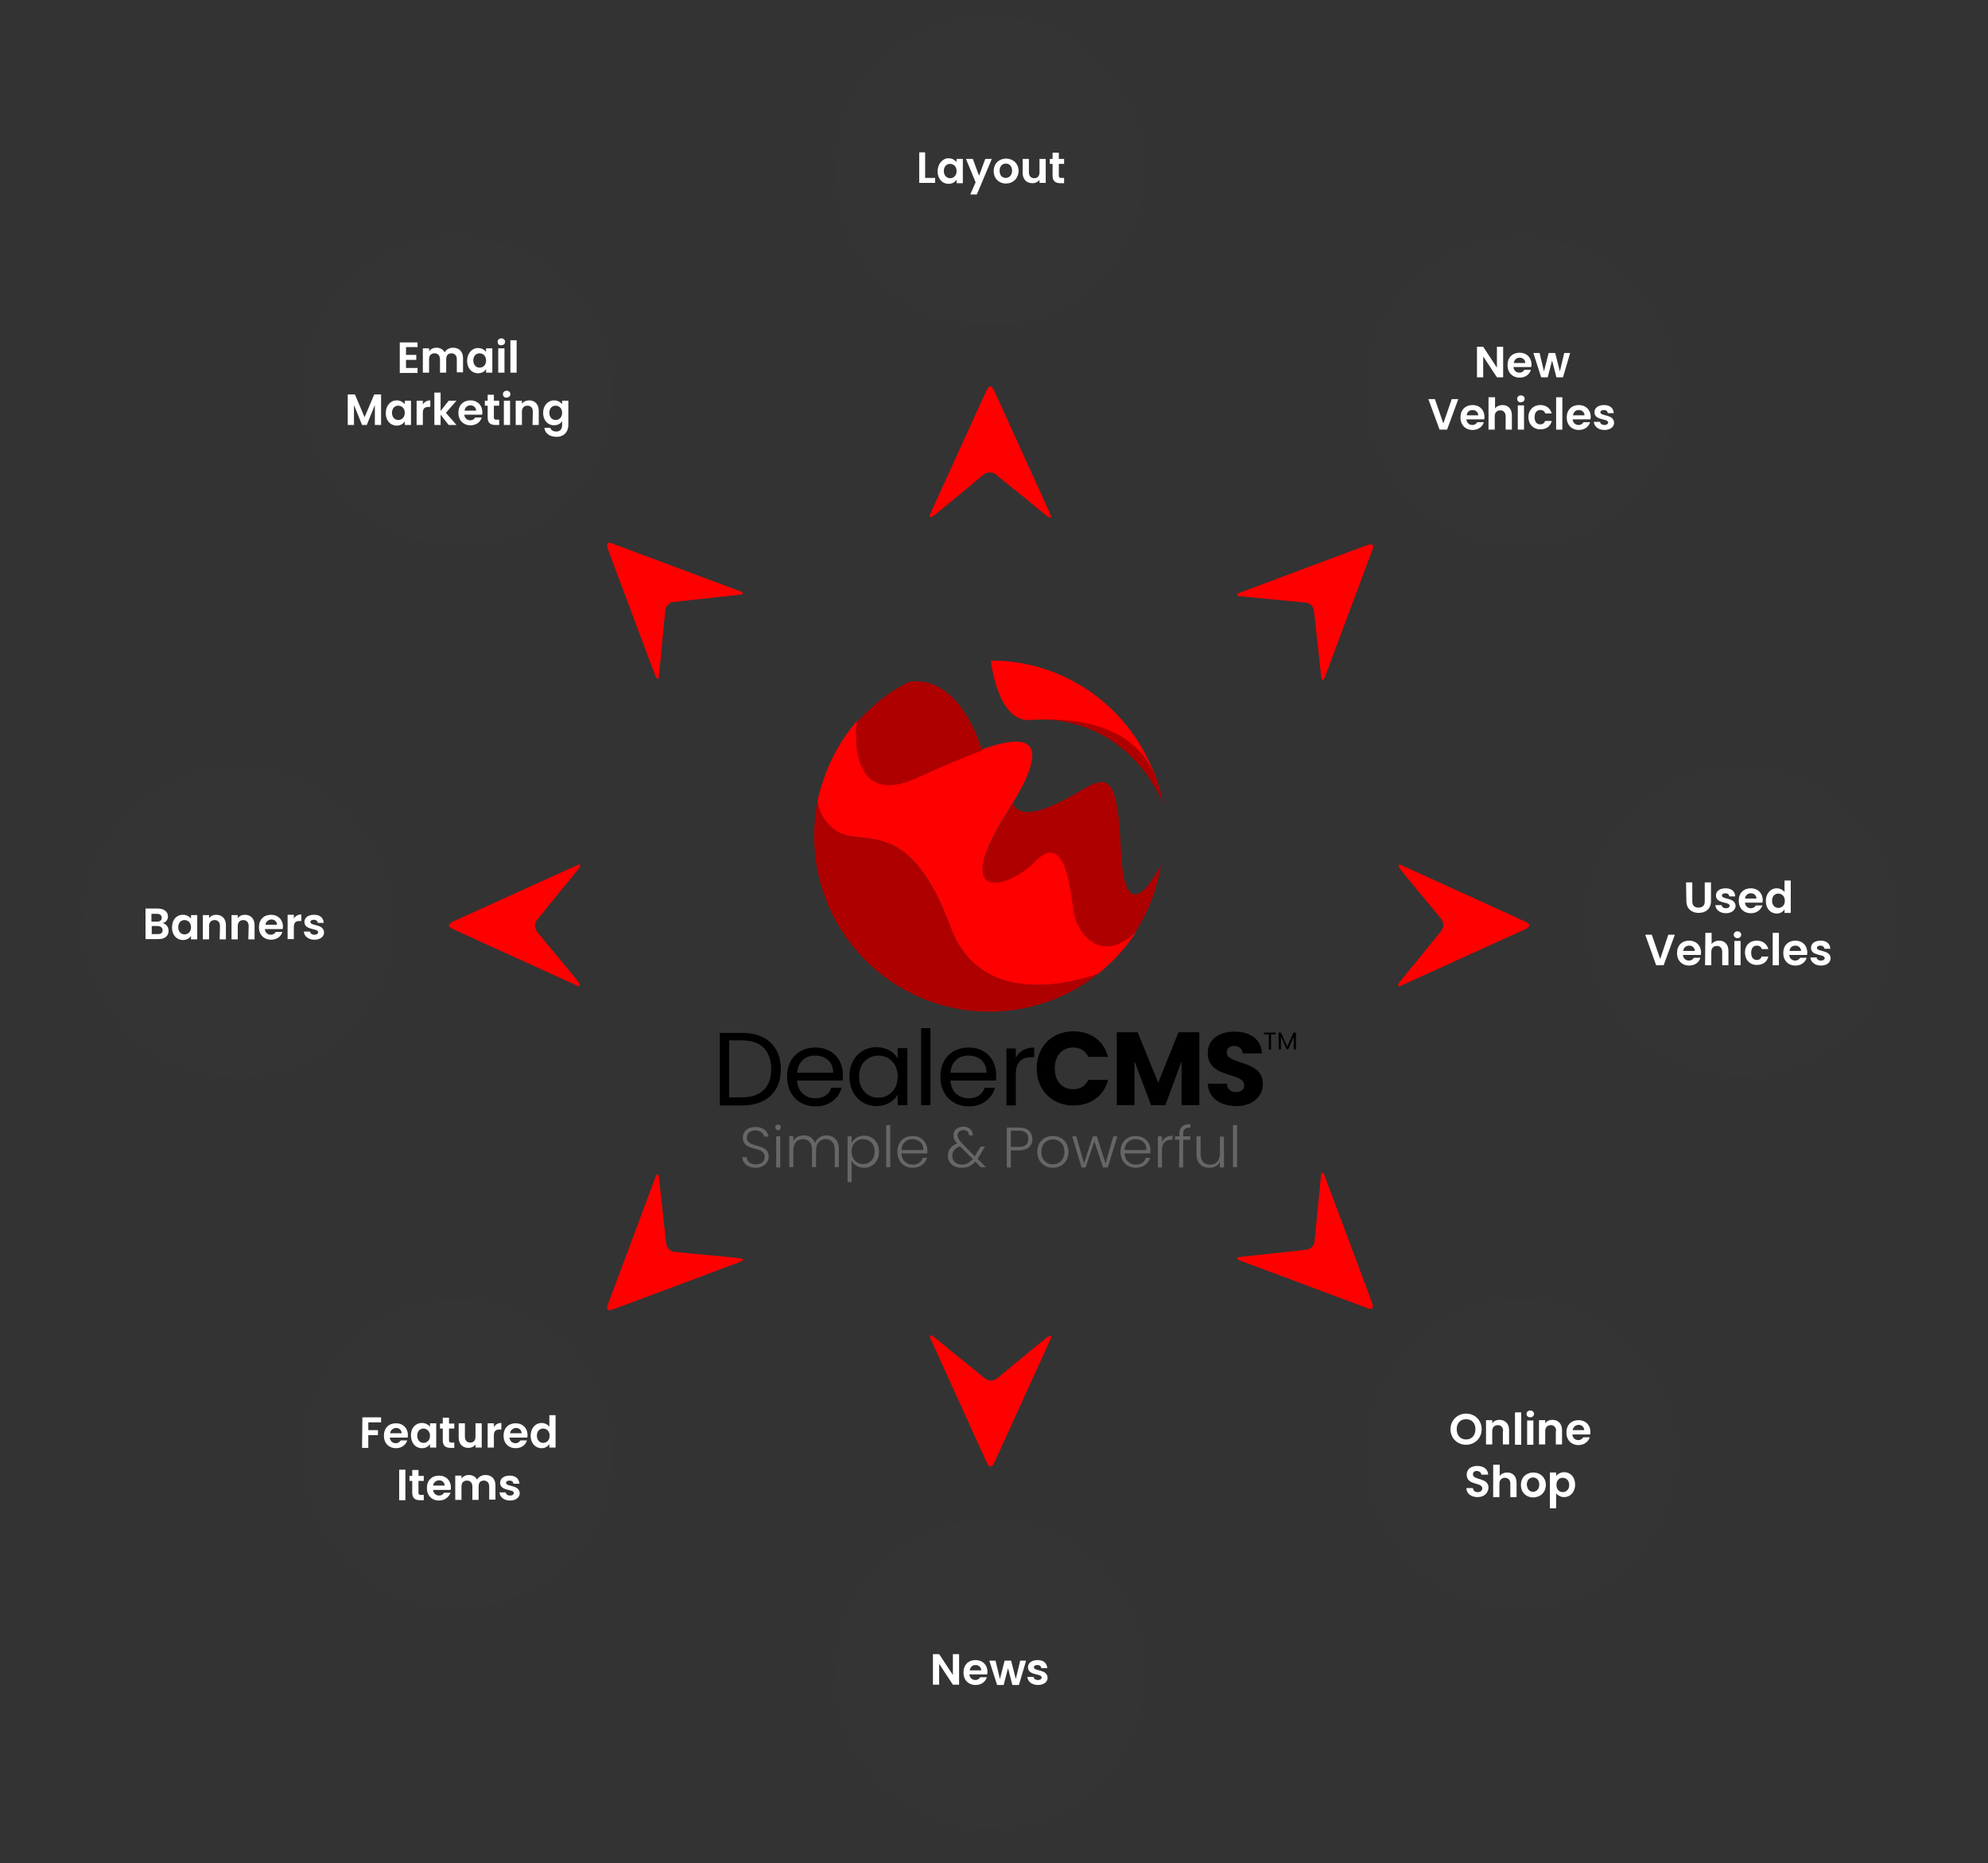 <?xml version="1.0" encoding="utf-8"?>
<!-- Generator: Adobe Illustrator 26.1.0, SVG Export Plug-In . SVG Version: 6.00 Build 0)  -->
<svg version="1.1" id="Layer_1" xmlns="http://www.w3.org/2000/svg" xmlns:xlink="http://www.w3.org/1999/xlink" x="0px" y="0px"
	 viewBox="0 0 638 598" style="enable-background:new 0 0 638 598;" xml:space="preserve">
<rect x="0" y="0" width="638" height="598" fill="#333333" stroke="none"/>
<style type="text/css">
	.st0{display:none;}
	.st1{display:inline;}
	.st2{enable-background:new    ;}
	.st3{fill:#666666;}
	.st4{fill:#AF0000;}
	.st5{fill:#FF0000;}
	.st6{fill:#343434;}
	.st7{fill:#FFFFFF;}
</style>
<g id="logo">
	<g id="Layer_1_00000055687978443526545580000007161655212159695037_" class="st0">
		<g id="Layer_1_00000105400911339166163230000017222089164244186762_" class="st1">
			<g id="lQp6cv_00000001623911639153572350000009774412719440098963_">
			</g>
		</g>
	</g>
	<g>
		<g class="st2">
			<path class="st3" d="M242.5,374.8c-2.6,0-4.2-1.5-4.3-3.4h1.4c0.1,1.1,0.9,2.3,3,2.3c1.8,0,2.8-1,2.8-2.4c0-3.8-7-1.4-7-6.2
				c0-2,1.6-3.4,4.1-3.4c2.4,0,3.9,1.4,4.1,3.1h-1.4c-0.1-0.9-1-2-2.8-2c-1.5,0-2.7,0.8-2.7,2.3c0,3.7,7,1.4,7,6.2
				C246.7,373,245.2,374.8,242.5,374.8z"/>
			<path class="st3" d="M248.8,361.8c0-0.5,0.4-0.9,0.9-0.9s0.9,0.4,0.9,0.9s-0.4,1-0.9,1C249.3,362.8,248.8,362.4,248.8,361.8z
				 M249.1,364.7h1.3v10h-1.3V364.7z"/>
			<path class="st3" d="M267.9,369c0-2.2-1.2-3.4-2.9-3.4c-1.8,0-3.1,1.2-3.1,3.6v5.4h-1.3V369c0-2.2-1.2-3.4-2.9-3.4
				c-1.8,0-3.1,1.2-3.1,3.6v5.4h-1.3v-10h1.3v1.7c0.6-1.3,1.9-1.9,3.3-1.9c1.7,0,3.1,0.8,3.7,2.5c0.5-1.6,2-2.5,3.6-2.5
				c2.2,0,4,1.4,4,4.3v5.9h-1.3L267.9,369L267.9,369z"/>
			<path class="st3" d="M277.3,364.5c2.7,0,4.8,2,4.8,5.1s-2,5.2-4.8,5.2c-2,0-3.4-1.1-4-2.3v6.9H272v-14.7h1.3v2.2
				C273.9,365.6,275.3,364.5,277.3,364.5z M277,365.6c-2,0-3.7,1.5-3.7,4s1.7,4,3.7,4c2.1,0,3.7-1.5,3.7-4S279.1,365.6,277,365.6z"
				/>
			<path class="st3" d="M284.4,361.1h1.3v13.5h-1.3V361.1z"/>
			<path class="st3" d="M292.9,374.8c-2.8,0-4.9-2-4.9-5.1c0-3.2,2-5.1,4.9-5.1s4.7,2.1,4.7,4.6c0,0.4,0,0.7,0,1h-8.3
				c0.1,2.3,1.7,3.6,3.6,3.6c1.7,0,2.9-0.9,3.2-2.2h1.4C297,373.4,295.4,374.8,292.9,374.8z M289.3,369.1h7c0.1-2.3-1.6-3.5-3.5-3.5
				C291,365.6,289.4,366.8,289.3,369.1z"/>
			<path class="st3" d="M311,364.5c0-1.2-0.8-1.8-1.8-1.8c-1.1,0-1.9,0.7-1.9,1.7c0,0.8,0.5,1.5,1.3,2.4l4.2,4.3
				c0.2-0.3,0.5-0.7,0.7-1.1l1.2-2h1.4l-1.4,2.4c-0.3,0.6-0.7,1.1-1,1.5l2.7,2.7h-1.7l-1.7-1.8c-1.2,1.4-2.6,2-4.4,2
				c-2.6,0-4.4-1.5-4.4-3.9c0-1.8,1-3.2,3-3.9c-0.9-0.9-1.2-1.7-1.2-2.7c0-1.6,1.3-2.7,3.2-2.7c1.8,0,3.1,1.2,3,2.8H311V364.5z
				 M312.2,372l-4.1-4.1c-1.7,0.6-2.5,1.7-2.5,3.1c0,1.6,1.3,2.8,3.1,2.8C310,373.8,311.1,373.2,312.2,372z"/>
			<path class="st3" d="M327,369.2h-2.6v5.5h-1.3v-12.8h3.9c3,0,4.3,1.6,4.3,3.7C331.4,367.6,330,369.2,327,369.2z M327,368.1
				c2.2,0,3-1,3-2.6s-0.8-2.6-3-2.6h-2.6v5.2H327z"/>
			<path class="st3" d="M337.9,374.8c-2.8,0-5-2-5-5.1c0-3.2,2.2-5.1,5-5.1s5,2,5,5.1S340.7,374.8,337.9,374.8z M337.9,373.7
				c1.9,0,3.7-1.3,3.7-4s-1.8-4-3.7-4s-3.7,1.3-3.7,4C334.2,372.4,336,373.7,337.9,373.7z"/>
			<path class="st3" d="M344.1,364.7h1.3l2.5,8.7l2.8-8.7h1.3l2.8,8.7l2.5-8.7h1.3l-3.1,10H354l-2.8-8.4l-2.8,8.4h-1.3L344.1,364.7z
				"/>
			<path class="st3" d="M364.5,374.8c-2.8,0-4.9-2-4.9-5.1c0-3.2,2-5.1,4.9-5.1s4.7,2.1,4.7,4.6c0,0.4,0,0.7,0,1h-8.3
				c0.1,2.3,1.7,3.6,3.6,3.6c1.7,0,2.9-0.9,3.2-2.2h1.4C368.6,373.4,367,374.8,364.5,374.8z M360.9,369.1h7c0.1-2.3-1.6-3.5-3.5-3.5
				C362.6,365.6,361,366.8,360.9,369.1z"/>
			<path class="st3" d="M372.9,374.7h-1.3v-10h1.3v1.8c0.5-1.2,1.7-2,3.4-2v1.3H376c-1.7,0-3.1,0.8-3.1,3.3V374.7z"/>
			<path class="st3" d="M378.5,365.8h-1.4v-1.1h1.4V364c0-2.1,1-3.2,3.5-3.2v1.1c-1.7,0-2.3,0.6-2.3,2.1v0.7h2.3v1.1h-2.3v8.9h-1.3
				L378.5,365.8L378.5,365.8z"/>
			<path class="st3" d="M392.8,374.7h-1.3v-1.8c-0.6,1.3-1.9,1.9-3.4,1.9c-2.3,0-4.1-1.4-4.1-4.3v-5.8h1.3v5.7c0,2.2,1.2,3.4,3,3.4
				c1.9,0,3.2-1.2,3.2-3.6v-5.4h1.3V374.7z"/>
			<path class="st3" d="M395.7,361.1h1.3v13.5h-1.3V361.1z"/>
		</g>
		<g>
			<g class="st2">
				<path d="M250.6,343.2c0,7.2-4.7,11.6-12.4,11.6H231v-23.3h7.2C245.9,331.5,250.6,335.9,250.6,343.2z M238.2,352.2
					c6.1,0,9.3-3.4,9.3-9.1s-3.2-9.2-9.3-9.2H234v18.3L238.2,352.2L238.2,352.2z"/>
				<path d="M261.7,355.1c-5.2,0-9.1-3.7-9.1-9.5s3.7-9.4,9.1-9.4c5.3,0,8.8,3.7,8.8,8.8c0,0.7,0,1.2-0.1,1.8h-14.6
					c0.2,3.7,2.8,5.7,5.9,5.7c2.7,0,4.5-1.4,5.1-3.4h3.3C269.2,352.4,266.3,355.1,261.7,355.1z M255.8,344.3h11.6
					c0-3.6-2.6-5.5-5.8-5.5C258.6,338.7,256.1,340.7,255.8,344.3z"/>
				<path d="M281.3,336.1c3.4,0,5.7,1.7,6.8,3.6v-3.3h3.1v18.3h-3.1v-3.4c-1.1,2-3.5,3.7-6.8,3.7c-4.9,0-8.7-3.8-8.7-9.5
					C272.6,339.8,276.4,336.1,281.3,336.1z M281.9,338.8c-3.3,0-6.2,2.4-6.2,6.7c0,4.3,2.8,6.8,6.2,6.8c3.3,0,6.2-2.5,6.2-6.8
					C288.1,341.3,285.2,338.8,281.9,338.8z"/>
				<path d="M295.6,330h3v24.7h-3V330z"/>
				<path d="M310.9,355.1c-5.2,0-9.1-3.7-9.1-9.5s3.7-9.4,9.1-9.4c5.3,0,8.8,3.7,8.8,8.8c0,0.7,0,1.2-0.1,1.8H305
					c0.2,3.7,2.8,5.7,5.9,5.7c2.7,0,4.5-1.4,5.1-3.4h3.3C318.4,352.4,315.5,355.1,310.9,355.1z M305,344.3h11.6
					c0-3.6-2.6-5.5-5.8-5.5C307.8,338.7,305.3,340.7,305,344.3z"/>
				<path d="M326,354.8h-3v-18.3h3v3c1-2,3-3.3,5.9-3.3v3.1h-0.8c-2.9,0-5.1,1.3-5.1,5.5V354.8z"/>
			</g>
			<g class="st2">
				<path d="M344.5,331c5.6,0,9.8,3.1,11.1,8.2h-6.3c-1-2-2.7-3-4.9-3c-3.5,0-5.9,2.6-5.9,6.7s2.4,6.7,5.9,6.7c2.2,0,3.9-1,4.9-3
					h6.3c-1.3,5.1-5.5,8.2-11.1,8.2c-6.9,0-11.8-4.9-11.8-11.9S337.6,331,344.5,331z"/>
				<path d="M358.4,331.3h6.7l6.6,16.2l6.5-16.2h6.7v23.4h-5.7v-14.1l-5.2,14.1h-4.6l-5.3-14.1v14.1h-5.7V331.3z"/>
				<path d="M396.8,355c-5,0-9-2.5-9.2-7.2h6.1c0.2,1.8,1.3,2.7,2.9,2.7c1.7,0,2.7-0.8,2.7-2.2c0-4.3-11.7-2-11.7-10.3
					c0-4.4,3.6-6.9,8.6-6.9c5.1,0,8.6,2.5,8.8,7h-6.2c-0.1-1.5-1.2-2.4-2.7-2.4c-1.4,0-2.4,0.7-2.4,2.1c0,4.1,11.6,2.2,11.6,10.1
					C405.3,351.7,402.2,355,396.8,355z"/>
			</g>
			<g class="st2">
				<path d="M405.7,331.4h3.7v0.6h-1.5v4.9h-0.7V332h-1.5V331.4z"/>
				<path d="M410.3,331.4h0.8l2,4.5l2-4.5h0.8v5.4h-0.7v-4l-1.8,4h-0.5l-1.8-4.1v4.1h-0.7L410.3,331.4L410.3,331.4z"/>
			</g>
		</g>
	</g>
	<g id="Layer_2_00000116919063038281638740000009658377659739239100_">
		<g>
			<path class="st4" d="M371.1,249.7c0.9,2.6,1.6,5.4,2.1,8.2c-0.1-0.5-10.5-28.4-42.6-27C341,230.2,364,230.4,371.1,249.7z"/>
			<path class="st5" d="M318,212c24.6,0,45.5,15.9,53,38c-7.1-19.5-30.1-19.6-40.6-18.9C320,231.6,318,212,318,212z"/>
			<path class="st4" d="M372.5,277.6c-1.1,7.9-4.1,15.2-8.2,21.7c-9.5,9.8-18.5,3.4-20-6.4c-1.4-9.8-3.2-25.3-12.4-15.9
				c-9.2,9.5-26.9,12.8-9.1-15.4c0.8-1.3,1.7-2.6,2.4-3.9c0,0,0.7,6.6,14.4,0c13.7-6.6,18.7-15.9,20.1,14.4
				C360.7,302.2,372.5,277.6,372.5,277.6z"/>
			<path class="st5" d="M364.8,298.8c-3.3,5.2-7.5,9.8-12.3,13.7l0,0c-2.7,1-36.7,13.6-47.4-14.8c-10.6-28.5-21.3-28.1-31.4-29.2
				c-9.8-1.1-11.3-10.8-11.4-11.2c2.1-9.7,6.4-18.6,12.7-25.9c0,0-3.4,28.1,19,18c6.8-3.1,14.7-6.7,21.4-9c13.5-4.7,22.4-4,9.9,16.9
				c-0.7,1.1-1.6,2.5-2.4,3.9c-17.8,28.2,0,24.7,9.2,15.4c9.2-9.4,11.1,6,12.4,15.9C346.3,302.2,355.4,308.7,364.8,298.8z"/>
			<path class="st4" d="M352.5,312.5c-9.6,7.6-21.7,12.2-35,12.2c-31,0-56.2-25.2-56.2-56.2c0-3.8,0.3-7.5,1-11.2
				c0,0.3,1.6,9.9,11.4,11.2c9.9,1.1,20.8,0.7,31.4,29.2C315.6,325.9,349.7,313.5,352.5,312.5z"/>
			<path class="st4" d="M315.2,240.9c-6.7,2.4-14.6,5.9-21.4,9c-22.5,9.9-18.9-18-18.9-18c4.7-5.2,10.1-9.7,16.5-12.9
				C291.1,219,306.5,214.1,315.2,240.9z"/>
		</g>
	</g>
</g>
<g id="Arrows">
	<g>
		<path class="st5" d="M298.7,166c-0.3,0-0.4-0.2-0.4-0.4c0.1-0.3,0.1-0.5,0.3-0.8c4.4-9.7,8.8-19.3,13.2-29
			c1.6-3.6,3.3-7.2,4.9-10.7c0.1-0.3,0.3-0.6,0.5-0.8c0.4-0.4,0.8-0.4,1.2,0c0.2,0.2,0.3,0.5,0.5,0.7c3.4,7.6,6.9,15.1,10.3,22.7
			c2.6,5.7,5.2,11.4,7.8,17.2c0.1,0.3,0.2,0.6,0.3,0.8c0.1,0.3-0.1,0.5-0.5,0.4c-0.3-0.1-0.5-0.3-0.7-0.4c-2.2-1.8-4.4-3.5-6.5-5.3
			c-3.3-2.7-6.7-5.4-10-8.1c-1.1-0.9-2.7-0.9-3.9,0c-5.3,4.4-10.6,8.8-16,13.2C299.4,165.6,299.1,165.8,298.7,166z"/>
		<path class="st5" d="M337,428.7c0.3,0,0.4,0.2,0.4,0.4c-0.1,0.3-0.1,0.5-0.3,0.8c-4.4,9.7-8.8,19.3-13.2,29
			c-1.6,3.6-3.3,7.2-4.9,10.7c-0.1,0.3-0.3,0.6-0.5,0.8c-0.4,0.4-0.8,0.4-1.2,0c-0.2-0.2-0.3-0.5-0.5-0.7
			c-3.4-7.6-6.9-15.1-10.3-22.7c-2.6-5.7-5.2-11.4-7.8-17.2c-0.1-0.3-0.2-0.6-0.3-0.8c-0.1-0.3,0.1-0.5,0.5-0.4
			c0.3,0.1,0.5,0.3,0.7,0.4c2.2,1.8,4.4,3.5,6.5,5.3c3.3,2.7,6.7,5.4,10,8.1c1.1,0.9,2.7,0.9,3.9,0c5.3-4.4,10.6-8.8,16-13.2
			C336.3,429.1,336.7,428.9,337,428.7z"/>
		<path class="st5" d="M448.8,277.9c0-0.3,0.2-0.4,0.4-0.4c0.3,0.1,0.5,0.1,0.8,0.3c9.7,4.4,19.3,8.8,29,13.2
			c3.6,1.6,7.2,3.3,10.7,4.9c0.3,0.1,0.6,0.3,0.8,0.5c0.4,0.4,0.4,0.8,0,1.2c-0.2,0.2-0.5,0.3-0.7,0.5c-7.6,3.4-15.1,6.9-22.7,10.3
			c-5.7,2.6-11.4,5.2-17.2,7.8c-0.3,0.1-0.6,0.2-0.8,0.3c-0.3,0.1-0.5-0.1-0.4-0.5c0.1-0.3,0.3-0.5,0.4-0.7c1.8-2.2,3.5-4.4,5.3-6.5
			c2.7-3.3,5.4-6.7,8.1-10c0.9-1.1,0.9-2.7,0-3.9c-4.4-5.3-8.8-10.6-13.2-16C449.2,278.6,449,278.2,448.8,277.9z"/>
		<path class="st5" d="M186.1,316.1c0,0.3-0.2,0.4-0.4,0.4c-0.3-0.1-0.5-0.1-0.8-0.3c-9.7-4.4-19.3-8.8-29-13.2
			c-3.6-1.6-7.2-3.3-10.7-4.9c-0.3-0.1-0.6-0.3-0.8-0.5c-0.4-0.4-0.4-0.8,0-1.2c0.2-0.2,0.5-0.3,0.7-0.5c7.6-3.4,15.1-6.9,22.7-10.3
			c5.7-2.6,11.4-5.2,17.2-7.8c0.3-0.1,0.6-0.2,0.8-0.3c0.3-0.1,0.5,0.1,0.4,0.5c-0.1,0.3-0.3,0.5-0.4,0.7c-1.8,2.2-3.5,4.4-5.3,6.5
			c-2.7,3.3-5.4,6.7-8.1,10c-0.9,1.1-0.9,2.7,0,3.9c4.4,5.3,8.8,10.6,13.2,16C185.7,315.5,185.9,315.8,186.1,316.1z"/>
		<path class="st5" d="M397.1,191.2c-0.2-0.3-0.1-0.4,0.1-0.6c0.2-0.2,0.5-0.3,0.8-0.4c9.9-3.7,19.9-7.5,29.9-11.2
			c3.7-1.4,7.4-2.8,11.1-4.1c0.3-0.1,0.6-0.2,0.9-0.2c0.5,0,0.8,0.3,0.8,0.8c0,0.3-0.1,0.6-0.2,0.8c-2.9,7.8-5.8,15.6-8.7,23.3
			c-2.2,5.9-4.4,11.8-6.6,17.7c-0.1,0.3-0.2,0.5-0.4,0.8c-0.2,0.3-0.4,0.3-0.6-0.1c-0.1-0.3-0.2-0.5-0.2-0.8
			c-0.3-2.8-0.6-5.6-0.9-8.3c-0.5-4.3-0.9-8.5-1.4-12.8c-0.2-1.5-1.3-2.6-2.8-2.7c-6.9-0.7-13.7-1.3-20.6-2
			C397.9,191.4,397.5,191.3,397.1,191.2z"/>
		<path class="st5" d="M238.4,404c0.2,0.3,0.1,0.4-0.1,0.6c-0.2,0.2-0.5,0.3-0.8,0.4c-9.9,3.7-19.9,7.5-29.9,11.2
			c-3.7,1.4-7.4,2.8-11.1,4.1c-0.3,0.1-0.6,0.2-0.9,0.2c-0.5,0-0.8-0.3-0.8-0.8c0-0.3,0.1-0.6,0.2-0.8c2.9-7.8,5.8-15.6,8.7-23.3
			c2.2-5.9,4.4-11.8,6.6-17.7c0.1-0.3,0.2-0.5,0.4-0.8s0.4-0.3,0.6,0.1c0.1,0.3,0.2,0.5,0.2,0.8c0.3,2.8,0.6,5.6,0.9,8.3
			c0.5,4.3,0.9,8.5,1.4,12.8c0.2,1.5,1.3,2.6,2.8,2.7c6.9,0.7,13.7,1.3,20.6,2C237.6,403.9,238,404,238.4,404z"/>
		<path class="st5" d="M424.1,376.5c0.3-0.2,0.4-0.1,0.6,0.1s0.3,0.5,0.4,0.8c3.7,9.9,7.5,19.9,11.2,29.9c1.4,3.7,2.8,7.4,4.1,11.1
			c0.1,0.3,0.2,0.6,0.2,0.9c0,0.5-0.3,0.8-0.8,0.8c-0.3,0-0.6-0.1-0.8-0.2c-7.8-2.9-15.6-5.8-23.3-8.7c-5.9-2.2-11.8-4.4-17.7-6.6
			c-0.3-0.1-0.5-0.2-0.8-0.4c-0.3-0.2-0.3-0.4,0.1-0.6c0.3-0.1,0.5-0.2,0.8-0.2c2.8-0.3,5.6-0.6,8.3-0.9c4.3-0.5,8.5-0.9,12.8-1.4
			c1.5-0.2,2.6-1.3,2.7-2.8c0.7-6.9,1.3-13.7,2-20.6C423.9,377.2,424,376.9,424.1,376.5z"/>
		<path class="st5" d="M211.3,217.8c-0.3,0.2-0.4,0.1-0.6-0.1c-0.2-0.2-0.3-0.5-0.4-0.8c-3.7-9.9-7.5-19.9-11.2-29.9
			c-1.4-3.7-2.8-7.4-4.1-11.1c-0.1-0.3-0.2-0.6-0.2-0.9c0-0.5,0.3-0.8,0.8-0.8c0.3,0,0.6,0.1,0.8,0.2c7.8,2.9,15.6,5.8,23.3,8.7
			c5.9,2.2,11.8,4.4,17.7,6.6c0.3,0.1,0.5,0.2,0.8,0.4s0.3,0.4-0.1,0.6c-0.3,0.1-0.5,0.2-0.8,0.2c-2.8,0.3-5.6,0.6-8.3,0.9
			c-4.3,0.5-8.5,0.9-12.8,1.4c-1.5,0.2-2.6,1.3-2.7,2.8c-0.7,6.9-1.3,13.7-2,20.6C211.4,217,211.3,217.4,211.3,217.8z"/>
	</g>
</g>
<g id="CIRCLES">
	<g>
		<circle class="st6" cx="317.6" cy="54.9" r="49.4"/>
		<circle class="st6" cx="317.6" cy="537.3" r="49.4"/>
		
			<ellipse transform="matrix(0.316 -0.949 0.949 0.316 101.123 732.499)" class="st6" cx="558.7" cy="296.1" rx="49.4" ry="49.4"/>
		<circle class="st6" cx="76.4" cy="296.1" r="49.4"/>
		<circle class="st6" cx="488.1" cy="125.6" r="49.4"/>
		<circle class="st6" cx="147" cy="466.6" r="49.4"/>
		<circle class="st6" cx="488.1" cy="466.6" r="49.4"/>
		<circle class="st6" cx="147" cy="125.6" r="49.4"/>
	</g>
</g>
<g id="ICON_TEXT">
	<g>
		<path class="st7" d="M541.1,283.2h2v6.1c0,1.3,0.7,2,2,2s2-0.7,2-2v-6.1h2v6c0,2.6-1.8,3.8-4,3.8c-2.1,0-3.9-1.3-3.9-3.8
			L541.1,283.2L541.1,283.2z"/>
		<path class="st7" d="M553.9,293.1c-1.9,0-3.3-1.1-3.4-2.6h2c0.1,0.6,0.6,1,1.4,1c0.8,0,1.2-0.4,1.2-0.8c0-1.4-4.4-0.5-4.4-3.3
			c0-1.3,1.1-2.3,3.1-2.3c1.9,0,3,1,3.1,2.6H555c-0.1-0.6-0.5-1-1.3-1c-0.7,0-1.1,0.3-1.1,0.7c0,1.4,4.3,0.5,4.4,3.4
			C556.9,292.1,555.7,293.1,553.9,293.1z"/>
		<path class="st7" d="M561.9,293.1c-2.3,0-3.9-1.6-3.9-4c0-2.5,1.6-4,3.9-4c2.2,0,3.8,1.5,3.8,3.8c0,0.3,0,0.5-0.1,0.8H560
			c0.1,1.1,0.9,1.8,1.9,1.8c0.8,0,1.3-0.4,1.6-0.9h2.1C565.1,292,563.8,293.1,561.9,293.1z M560,288.4h3.7c0-1-0.8-1.7-1.8-1.7
			C560.9,286.7,560.2,287.3,560,288.4z"/>
		<path class="st7" d="M570.2,285.1c1,0,2,0.5,2.5,1.2v-3.7h2V293h-2v-1.1c-0.5,0.7-1.3,1.3-2.5,1.3c-2,0-3.5-1.6-3.5-4
			S568.2,285.1,570.2,285.1z M570.7,286.8c-1.1,0-2,0.8-2,2.3s1,2.3,2,2.3c1.1,0,2.1-0.8,2.1-2.3
			C572.8,287.6,571.8,286.8,570.7,286.8z"/>
		<path class="st7" d="M535.4,300h2.1l-3.6,9.8h-2.4L528,300h2.1l2.7,7.8L535.4,300z"/>
		<path class="st7" d="M542.1,309.9c-2.3,0-3.9-1.6-3.9-4c0-2.5,1.6-4,3.9-4c2.2,0,3.8,1.5,3.8,3.8c0,0.3,0,0.5-0.1,0.8h-5.7
			c0.1,1.1,0.9,1.8,1.9,1.8c0.8,0,1.3-0.4,1.6-0.9h2.1C545.3,308.8,544,309.9,542.1,309.9z M540.2,305.2h3.7c0-1-0.8-1.7-1.8-1.7
			C541.1,303.5,540.3,304.1,540.2,305.2z"/>
		<path class="st7" d="M547.3,299.4h2v3.6c0.5-0.7,1.4-1.1,2.4-1.1c1.8,0,3,1.2,3,3.3v4.6h-2v-4.3c0-1.2-0.7-1.9-1.7-1.9
			c-1.1,0-1.8,0.7-1.8,1.9v4.3h-2L547.3,299.4L547.3,299.4z"/>
		<path class="st7" d="M556.4,300c0-0.6,0.5-1.1,1.2-1.1s1.2,0.5,1.2,1.1s-0.5,1.1-1.2,1.1S556.4,300.6,556.4,300z M556.6,302h2v7.8
			h-2V302z"/>
		<path class="st7" d="M563.8,301.9c1.9,0,3.2,1,3.7,2.7h-2.1c-0.2-0.7-0.7-1.1-1.6-1.1c-1.1,0-1.8,0.8-1.8,2.3s0.7,2.3,1.8,2.3
			c0.8,0,1.3-0.4,1.6-1.1h2.1c-0.4,1.7-1.7,2.7-3.7,2.7c-2.2,0-3.8-1.6-3.8-4S561.6,301.9,563.8,301.9z"/>
		<path class="st7" d="M568.9,299.4h2v10.4h-2V299.4z"/>
		<path class="st7" d="M576.2,309.9c-2.3,0-3.9-1.6-3.9-4c0-2.5,1.6-4,3.9-4c2.2,0,3.8,1.5,3.8,3.8c0,0.3,0,0.5-0.1,0.8h-5.7
			c0.1,1.1,0.9,1.8,1.9,1.8c0.8,0,1.3-0.4,1.6-0.9h2.1C579.4,308.8,578.1,309.9,576.2,309.9z M574.3,305.2h3.7c0-1-0.8-1.7-1.8-1.7
			S574.4,304.1,574.3,305.2z"/>
		<path class="st7" d="M584.4,309.9c-1.9,0-3.3-1.1-3.4-2.6h2c0.1,0.6,0.6,1,1.4,1c0.8,0,1.2-0.4,1.2-0.8c0-1.4-4.4-0.5-4.4-3.3
			c0-1.3,1.1-2.3,3.1-2.3c1.9,0,3,1,3.1,2.6h-1.9c-0.1-0.6-0.5-1-1.3-1c-0.7,0-1.1,0.3-1.1,0.7c0,1.4,4.3,0.5,4.4,3.4
			C587.4,308.9,586.3,309.9,584.4,309.9z"/>
	</g>
	<g>
		<path class="st7" d="M296.9,48.9v8.2h3.2v1.6H295v-9.8H296.9z"/>
		<path class="st7" d="M304.4,50.8c1.2,0,2.1,0.6,2.6,1.2v-1h2v7.8h-2v-1.1c-0.5,0.7-1.3,1.3-2.6,1.3c-2,0-3.5-1.6-3.5-4
			S302.5,50.8,304.4,50.8z M304.9,52.6c-1.1,0-2,0.8-2,2.3s1,2.3,2,2.3c1.1,0,2.1-0.8,2.1-2.3C307,53.4,306,52.6,304.9,52.6z"/>
		<path class="st7" d="M316.2,51h2.1l-4.8,11.4h-2.1l1.7-3.9L310,51h2.2l2,5.4L316.2,51z"/>
		<path class="st7" d="M322.8,58.9c-2.2,0-3.9-1.6-3.9-4c0-2.5,1.8-4,4-4s4,1.6,4,4C326.8,57.3,325.1,58.9,322.8,58.9z M322.8,57.1
			c1,0,2-0.8,2-2.3c0-1.6-1-2.3-2-2.3s-2,0.7-2,2.3C320.8,56.4,321.7,57.1,322.8,57.1z"/>
		<path class="st7" d="M335.6,58.7h-2v-1c-0.5,0.7-1.3,1.1-2.3,1.1c-1.8,0-3.1-1.2-3.1-3.3V51h2v4.3c0,1.2,0.7,1.9,1.7,1.9
			c1.1,0,1.7-0.7,1.7-1.9V51h2L335.6,58.7L335.6,58.7z"/>
		<path class="st7" d="M337.8,52.6h-0.9V51h0.9v-2h2v2h1.7v1.6h-1.7v3.8c0,0.5,0.2,0.7,0.8,0.7h0.9v1.7h-1.2c-1.5,0-2.5-0.6-2.5-2.4
			L337.8,52.6L337.8,52.6z"/>
	</g>
	<g>
		<path class="st7" d="M482.4,111.3v9.8h-2l-4.4-6.7v6.7h-2v-9.8h2l4.4,6.7v-6.7H482.4z"/>
		<path class="st7" d="M487.7,121.2c-2.3,0-3.9-1.6-3.9-4c0-2.5,1.6-4,3.9-4c2.2,0,3.8,1.5,3.8,3.8c0,0.3,0,0.5-0.1,0.8h-5.7
			c0.1,1.1,0.9,1.8,1.9,1.8c0.8,0,1.3-0.4,1.6-0.9h2.1C490.9,120.1,489.6,121.2,487.7,121.2z M485.8,116.5h3.7c0-1-0.8-1.7-1.8-1.7
			S486,115.4,485.8,116.5z"/>
		<path class="st7" d="M492.1,113.3h2l1.4,5.9l1.5-5.9h2.1l1.5,5.9l1.4-5.9h1.9l-2.3,7.8h-2.1l-1.4-5.4l-1.4,5.4h-2.1L492.1,113.3z"
			/>
		<path class="st7" d="M465.9,128.1h2.1l-3.6,9.8H462l-3.6-9.8h2.1l2.7,7.8L465.9,128.1z"/>
		<path class="st7" d="M472.6,138c-2.3,0-3.9-1.6-3.9-4c0-2.5,1.6-4,3.9-4c2.2,0,3.8,1.5,3.8,3.8c0,0.3,0,0.5-0.1,0.8h-5.7
			c0.1,1.1,0.9,1.8,1.9,1.8c0.8,0,1.3-0.4,1.6-0.9h2.1C475.8,136.9,474.5,138,472.6,138z M470.7,133.3h3.7c0-1-0.8-1.7-1.8-1.7
			C471.6,131.6,470.8,132.2,470.7,133.3z"/>
		<path class="st7" d="M477.8,127.5h2v3.6c0.5-0.7,1.4-1.1,2.4-1.1c1.8,0,3,1.2,3,3.3v4.6h-2v-4.3c0-1.2-0.7-1.9-1.7-1.9
			c-1.1,0-1.8,0.7-1.8,1.9v4.3h-2v-10.4C477.7,127.5,477.8,127.5,477.8,127.5z"/>
		<path class="st7" d="M486.9,128c0-0.6,0.5-1.1,1.2-1.1s1.2,0.5,1.2,1.1c0,0.6-0.5,1.1-1.2,1.1C487.4,129.2,486.9,128.7,486.9,128z
			 M487.1,130.1h2v7.8h-2V130.1z"/>
		<path class="st7" d="M494.3,130c1.9,0,3.2,1,3.7,2.7h-2.1c-0.2-0.7-0.7-1.1-1.6-1.1c-1.1,0-1.8,0.8-1.8,2.3s0.7,2.3,1.8,2.3
			c0.8,0,1.3-0.4,1.6-1.1h2.1c-0.4,1.7-1.7,2.7-3.7,2.7c-2.2,0-3.8-1.6-3.8-4C490.5,131.6,492.1,130,494.3,130z"/>
		<path class="st7" d="M499.4,127.5h2v10.4h-2V127.5z"/>
		<path class="st7" d="M506.7,138c-2.3,0-3.9-1.6-3.9-4c0-2.5,1.6-4,3.9-4c2.2,0,3.8,1.5,3.8,3.8c0,0.3,0,0.5-0.1,0.8h-5.7
			c0.1,1.1,0.9,1.8,1.9,1.8c0.8,0,1.3-0.4,1.6-0.9h2.1C509.9,136.9,508.6,138,506.7,138z M504.8,133.3h3.7c0-1-0.8-1.7-1.8-1.7
			S505,132.2,504.8,133.3z"/>
		<path class="st7" d="M514.9,138c-1.9,0-3.3-1.1-3.4-2.6h2c0.1,0.6,0.6,1,1.4,1c0.8,0,1.2-0.4,1.2-0.8c0-1.4-4.4-0.5-4.4-3.3
			c0-1.3,1.1-2.3,3.1-2.3c1.9,0,3,1,3.1,2.6H516c-0.1-0.6-0.5-1-1.3-1c-0.7,0-1.1,0.3-1.1,0.7c0,1.4,4.3,0.5,4.4,3.4
			C518,137,516.8,138,514.9,138z"/>
	</g>
	<g>
		<path class="st7" d="M470.5,463.7c-2.8,0-5-2.1-5-5s2.3-5,5-5c2.8,0,5,2.1,5,5C475.5,461.7,473.2,463.7,470.5,463.7z M470.5,462
			c1.8,0,3-1.3,3-3.3s-1.2-3.2-3-3.2s-3,1.2-3,3.2S468.7,462,470.5,462z"/>
		<path class="st7" d="M482.4,459.3c0-1.2-0.7-1.9-1.7-1.9c-1.1,0-1.8,0.7-1.8,1.9v4.3h-2v-7.8h2v1c0.5-0.7,1.3-1.1,2.3-1.1
			c1.8,0,3.1,1.2,3.1,3.3v4.6h-2v-4.3H482.4z"/>
		<path class="st7" d="M486.2,453.3h2v10.4h-2V453.3z"/>
		<path class="st7" d="M489.9,453.8c0-0.6,0.5-1.1,1.2-1.1s1.2,0.5,1.2,1.1s-0.5,1.1-1.2,1.1S489.9,454.4,489.9,453.8z M490.1,455.9
			h2v7.8h-2V455.9z"/>
		<path class="st7" d="M499.4,459.3c0-1.2-0.7-1.9-1.7-1.9c-1.1,0-1.8,0.7-1.8,1.9v4.3h-2v-7.8h2v1c0.5-0.7,1.3-1.1,2.3-1.1
			c1.8,0,3.1,1.2,3.1,3.3v4.6h-2v-4.3H499.4z"/>
		<path class="st7" d="M506.6,463.8c-2.3,0-3.9-1.6-3.9-4c0-2.5,1.6-4,3.9-4c2.2,0,3.8,1.5,3.8,3.8c0,0.3,0,0.5-0.1,0.8h-5.7
			c0.1,1.1,0.9,1.8,1.9,1.8c0.8,0,1.3-0.4,1.6-0.9h2.1C509.8,462.6,508.5,463.8,506.6,463.8z M504.7,459h3.7c0-1-0.8-1.7-1.8-1.7
			C505.6,457.4,504.9,458,504.7,459z"/>
		<path class="st7" d="M474.2,480.5c-2,0-3.6-1.1-3.6-2.9h2.1c0.1,0.8,0.6,1.3,1.5,1.3s1.5-0.5,1.5-1.2c0-2.1-5-0.8-5-4.4
			c0-1.8,1.4-2.8,3.4-2.8s3.4,1,3.5,2.8h-2.2c0-0.6-0.6-1.1-1.4-1.2c-0.8,0-1.3,0.4-1.3,1.1c0,2,5,0.9,5,4.3
			C477.6,479.1,476.4,480.5,474.2,480.5z"/>
		<path class="st7" d="M479.3,470.1h2v3.6c0.5-0.7,1.4-1.1,2.4-1.1c1.8,0,3,1.2,3,3.3v4.6h-2v-4.3c0-1.2-0.7-1.9-1.7-1.9
			c-1.1,0-1.8,0.7-1.8,1.9v4.3h-2v-10.4H479.3z"/>
		<path class="st7" d="M492,480.6c-2.2,0-3.9-1.6-3.9-4c0-2.5,1.8-4,4-4s4,1.6,4,4S494.3,480.6,492,480.6z M492,478.8
			c1,0,2-0.8,2-2.3c0-1.6-1-2.3-2-2.3s-2,0.7-2,2.3C490.1,478.1,491,478.8,492,478.8z"/>
		<path class="st7" d="M502,472.5c2,0,3.5,1.6,3.5,4s-1.6,4-3.5,4c-1.2,0-2.1-0.6-2.6-1.2v4.8h-2v-11.5h2v1.1
			C499.9,473.1,500.8,472.5,502,472.5z M501.5,474.3c-1.1,0-2,0.8-2,2.3s1,2.3,2,2.3c1.1,0,2.1-0.8,2.1-2.3S502.6,474.3,501.5,474.3
			z"/>
	</g>
	<g>
		<path class="st7" d="M307.8,530.9v9.8h-2l-4.4-6.7v6.7h-2v-9.8h2l4.4,6.7v-6.7H307.8z"/>
		<path class="st7" d="M313.1,540.8c-2.3,0-3.9-1.6-3.9-4c0-2.5,1.6-4,3.9-4c2.2,0,3.8,1.5,3.8,3.8c0,0.3,0,0.5-0.1,0.8h-5.7
			c0.1,1.1,0.9,1.8,1.9,1.8c0.8,0,1.3-0.4,1.6-0.9h2.1C316.3,539.7,315,540.8,313.1,540.8z M311.2,536.1h3.7c0-1-0.8-1.7-1.8-1.7
			C312.1,534.4,311.4,535,311.2,536.1z"/>
		<path class="st7" d="M317.5,533h2l1.4,5.9l1.5-5.9h2.1l1.5,5.9l1.4-5.9h1.9l-2.3,7.8h-2.1l-1.4-5.4l-1.4,5.4H320L317.5,533z"/>
		<path class="st7" d="M333.1,540.8c-1.9,0-3.3-1.1-3.4-2.6h2c0.1,0.6,0.6,1,1.4,1s1.2-0.4,1.2-0.8c0-1.4-4.4-0.5-4.4-3.3
			c0-1.3,1.1-2.3,3.1-2.3c1.9,0,3,1,3.1,2.6h-1.9c-0.1-0.6-0.5-1-1.3-1c-0.7,0-1.1,0.3-1.1,0.7c0,1.4,4.3,0.5,4.4,3.4
			C336.2,539.8,335,540.8,333.1,540.8z"/>
	</g>
	<g>
		<path class="st7" d="M116.3,454.9h6v1.6h-4.1v2.5h3.1v1.6h-3.1v4.1h-2L116.3,454.9L116.3,454.9z"/>
		<path class="st7" d="M127.1,464.8c-2.3,0-3.9-1.6-3.9-4c0-2.5,1.6-4,3.9-4c2.2,0,3.8,1.5,3.8,3.8c0,0.3,0,0.5-0.1,0.8h-5.7
			c0.1,1.1,0.9,1.8,1.9,1.8c0.8,0,1.3-0.4,1.6-0.9h2.1C130.3,463.6,129,464.8,127.1,464.8z M125.2,460h3.7c0-1-0.8-1.7-1.8-1.7
			C126.1,458.4,125.3,459,125.2,460z"/>
		<path class="st7" d="M135.4,456.7c1.2,0,2.1,0.6,2.6,1.2v-1.1h2v7.8h-2v-1.1c-0.5,0.7-1.3,1.3-2.6,1.3c-2,0-3.5-1.6-3.5-4
			C131.8,458.3,133.4,456.7,135.4,456.7z M135.9,458.5c-1.1,0-2,0.8-2,2.3s1,2.3,2,2.3c1.1,0,2.1-0.8,2.1-2.3
			S136.9,458.5,135.9,458.5z"/>
		<path class="st7" d="M142.1,458.5h-0.9v-1.6h0.9V455h2v1.9h1.7v1.6h-1.7v3.8c0,0.5,0.2,0.7,0.8,0.7h0.9v1.7h-1.2
			c-1.5,0-2.5-0.6-2.5-2.4V458.5z"/>
		<path class="st7" d="M154.6,464.6h-2v-1c-0.5,0.7-1.3,1.1-2.3,1.1c-1.8,0-3.1-1.2-3.1-3.3v-4.6h2v4.3c0,1.2,0.7,1.9,1.7,1.9
			c1.1,0,1.7-0.7,1.7-1.9v-4.3h2L154.6,464.6L154.6,464.6z"/>
		<path class="st7" d="M158.5,464.6h-2v-7.8h2v1.2c0.5-0.8,1.3-1.3,2.4-1.3v2.1h-0.5c-1.2,0-1.9,0.4-1.9,1.9V464.6z"/>
		<path class="st7" d="M165.5,464.8c-2.3,0-3.9-1.6-3.9-4c0-2.5,1.6-4,3.9-4c2.2,0,3.8,1.5,3.8,3.8c0,0.3,0,0.5-0.1,0.8h-5.7
			c0.1,1.1,0.9,1.8,1.9,1.8c0.8,0,1.3-0.4,1.6-0.9h2.1C168.8,463.6,167.5,464.8,165.5,464.8z M163.7,460h3.7c0-1-0.8-1.7-1.8-1.7
			C164.6,458.4,163.8,459,163.7,460z"/>
		<path class="st7" d="M173.8,456.7c1,0,2,0.5,2.5,1.2v-3.7h2v10.4h-2v-1.1c-0.5,0.7-1.3,1.3-2.5,1.3c-2,0-3.5-1.6-3.5-4
			C170.3,458.3,171.9,456.7,173.8,456.7z M174.3,458.5c-1.1,0-2,0.8-2,2.3s1,2.3,2,2.3c1.1,0,2.1-0.8,2.1-2.3
			S175.4,458.5,174.3,458.5z"/>
		<path class="st7" d="M128.1,471.7h2v9.8h-2V471.7z"/>
		<path class="st7" d="M132.3,475.3h-0.9v-1.6h0.9v-1.9h2v1.9h1.7v1.6h-1.7v3.8c0,0.5,0.2,0.7,0.8,0.7h0.9v1.7h-1.2
			c-1.5,0-2.5-0.6-2.5-2.4V475.3z"/>
		<path class="st7" d="M140.9,481.6c-2.3,0-3.9-1.6-3.9-4c0-2.5,1.6-4,3.9-4c2.2,0,3.8,1.5,3.8,3.8c0,0.3,0,0.5-0.1,0.8H139
			c0.1,1.1,0.9,1.8,1.9,1.8c0.8,0,1.3-0.4,1.6-0.9h2.1C144.1,480.4,142.8,481.6,140.9,481.6z M139,476.8h3.7c0-1-0.8-1.7-1.8-1.7
			C139.9,475.2,139.1,475.8,139,476.8z"/>
		<path class="st7" d="M157,477.1c0-1.2-0.7-1.9-1.7-1.9c-1.1,0-1.7,0.6-1.7,1.9v4.3h-2v-4.3c0-1.2-0.7-1.9-1.7-1.9
			c-1.1,0-1.8,0.6-1.8,1.9v4.3h-2v-7.8h2v0.9c0.5-0.6,1.3-1.1,2.3-1.1c1.2,0,2.2,0.5,2.7,1.5c0.5-0.9,1.5-1.5,2.7-1.5
			c1.9,0,3.2,1.2,3.2,3.3v4.6h-2V477.1z"/>
		<path class="st7" d="M163.7,481.6c-1.9,0-3.3-1.1-3.4-2.6h2c0.1,0.6,0.6,1,1.4,1c0.8,0,1.2-0.4,1.2-0.8c0-1.4-4.4-0.5-4.4-3.3
			c0-1.3,1.1-2.3,3.1-2.3c1.9,0,3,1,3.1,2.6h-1.9c-0.1-0.6-0.5-1-1.3-1c-0.7,0-1.1,0.3-1.1,0.7c0,1.4,4.3,0.5,4.4,3.4
			C166.8,480.5,165.6,481.6,163.7,481.6z"/>
	</g>
	<g>
		<path class="st7" d="M50.9,301.4h-4.2v-9.8h4c2,0,3.2,1.1,3.2,2.5c0,1.2-0.7,1.9-1.7,2.2c1.1,0.2,1.9,1.2,1.9,2.4
			C54.1,300.4,52.9,301.4,50.9,301.4z M50.4,293.3h-1.8v2.5h1.8c0.9,0,1.5-0.4,1.5-1.2C51.9,293.7,51.3,293.3,50.4,293.3z
			 M50.6,297.2h-1.9v2.6h2c1,0,1.5-0.5,1.5-1.3C52.1,297.7,51.5,297.2,50.6,297.2z"/>
		<path class="st7" d="M58.7,293.6c1.2,0,2.1,0.6,2.6,1.2v-1.1h2v7.8h-2v-1.1c-0.5,0.7-1.3,1.3-2.6,1.3c-2,0-3.5-1.6-3.5-4
			C55.2,295.1,56.7,293.6,58.7,293.6z M59.2,295.3c-1.1,0-2,0.8-2,2.3s1,2.3,2,2.3c1.1,0,2.1-0.8,2.1-2.3
			C61.3,296.1,60.3,295.3,59.2,295.3z"/>
		<path class="st7" d="M70.6,297.2c0-1.2-0.7-1.9-1.7-1.9c-1.1,0-1.8,0.7-1.8,1.9v4.3h-2v-7.8h2v1c0.5-0.7,1.3-1.1,2.3-1.1
			c1.8,0,3.1,1.2,3.1,3.3v4.6h-2L70.6,297.2L70.6,297.2z"/>
		<path class="st7" d="M79.8,297.2c0-1.2-0.7-1.9-1.7-1.9c-1.1,0-1.8,0.7-1.8,1.9v4.3h-2v-7.8h2v1c0.5-0.7,1.3-1.1,2.3-1.1
			c1.8,0,3.1,1.2,3.1,3.3v4.6h-2L79.8,297.2L79.8,297.2z"/>
		<path class="st7" d="M87,301.6c-2.3,0-3.9-1.6-3.9-4c0-2.5,1.6-4,3.9-4c2.2,0,3.8,1.5,3.8,3.8c0,0.3,0,0.5-0.1,0.8H85
			c0.1,1.1,0.9,1.8,1.9,1.8c0.8,0,1.3-0.4,1.6-0.9h2.1C90.3,300.4,89,301.6,87,301.6z M85.2,296.8h3.7c0-1-0.8-1.7-1.8-1.7
			C86.1,295.2,85.3,295.8,85.2,296.8z"/>
		<path class="st7" d="M94.3,301.4h-2v-7.8h2v1.2c0.5-0.8,1.3-1.3,2.4-1.3v2.1h-0.5c-1.2,0-1.9,0.4-1.9,1.9V301.4z"/>
		<path class="st7" d="M100.9,301.6c-1.9,0-3.3-1.1-3.4-2.6h2c0.1,0.6,0.6,1,1.4,1s1.2-0.4,1.2-0.8c0-1.4-4.4-0.5-4.4-3.3
			c0-1.3,1.1-2.3,3.1-2.3c1.9,0,3,1,3.1,2.6H102c-0.1-0.6-0.5-1-1.3-1c-0.7,0-1.1,0.3-1.1,0.7c0,1.4,4.3,0.5,4.4,3.4
			C104,300.6,102.8,301.6,100.9,301.6z"/>
	</g>
	<g>
		<path class="st7" d="M134,111.4h-3.7v2.5h3.3v1.6h-3.3v2.6h3.7v1.6h-5.7v-9.8h5.7V111.4z"/>
		<path class="st7" d="M146.6,115.3c0-1.2-0.7-1.9-1.7-1.9c-1.1,0-1.7,0.6-1.7,1.9v4.3h-2v-4.3c0-1.2-0.7-1.9-1.7-1.9
			c-1.1,0-1.8,0.6-1.8,1.9v4.3h-2v-7.8h2v0.9c0.5-0.6,1.3-1.1,2.3-1.1c1.2,0,2.2,0.5,2.7,1.5c0.5-0.9,1.5-1.5,2.7-1.5
			c1.9,0,3.2,1.2,3.2,3.3v4.6h-2V115.3z"/>
		<path class="st7" d="M153.4,111.7c1.2,0,2.1,0.6,2.6,1.2v-1.1h2v7.8h-2v-1.1c-0.5,0.7-1.3,1.3-2.6,1.3c-2,0-3.5-1.6-3.5-4
			S151.5,111.7,153.4,111.7z M153.9,113.4c-1.1,0-2,0.8-2,2.3s1,2.3,2,2.3c1.1,0,2.1-0.8,2.1-2.3C156,114.2,155,113.4,153.9,113.4z"
			/>
		<path class="st7" d="M159.7,109.7c0-0.6,0.5-1.1,1.2-1.1s1.2,0.5,1.2,1.1s-0.5,1.1-1.2,1.1C160.2,110.9,159.7,110.4,159.7,109.7z
			 M159.9,111.8h2v7.8h-2V111.8z"/>
		<path class="st7" d="M163.8,109.2h2v10.4h-2V109.2z"/>
		<path class="st7" d="M111.7,126.6h2.2l3.1,7.3l3.1-7.3h2.2v9.8h-2V130l-2.6,6.4h-1.5l-2.6-6.4v6.4h-2v-9.8
			C111.6,126.6,111.7,126.6,111.7,126.6z"/>
		<path class="st7" d="M127.3,128.5c1.2,0,2.1,0.6,2.6,1.2v-1.1h2v7.8h-2v-1.1c-0.5,0.7-1.3,1.3-2.6,1.3c-2,0-3.5-1.6-3.5-4
			S125.3,128.5,127.3,128.5z M127.8,130.2c-1.1,0-2,0.8-2,2.3s1,2.3,2,2.3c1.1,0,2.1-0.8,2.1-2.3C129.9,131,128.9,130.2,127.8,130.2
			z"/>
		<path class="st7" d="M135.7,136.4h-2v-7.8h2v1.2c0.5-0.8,1.3-1.3,2.4-1.3v2.1h-0.5c-1.2,0-1.9,0.4-1.9,1.9V136.4z"/>
		<path class="st7" d="M139.4,126h2v5.9l2.6-3.3h2.5l-3.4,3.9l3.4,3.9H144l-2.6-3.3v3.3h-2V126z"/>
		<path class="st7" d="M151,136.5c-2.3,0-3.9-1.6-3.9-4c0-2.5,1.6-4,3.9-4c2.2,0,3.8,1.5,3.8,3.8c0,0.3,0,0.5-0.1,0.8H149
			c0.1,1.1,0.9,1.8,1.9,1.8c0.8,0,1.3-0.4,1.6-0.9h2.1C154.2,135.4,152.9,136.5,151,136.5z M149.1,131.8h3.7c0-1-0.8-1.7-1.8-1.7
			S149.2,130.7,149.1,131.8z"/>
		<path class="st7" d="M156.5,130.2h-0.9v-1.6h0.9v-1.9h2v1.9h1.7v1.6h-1.7v3.8c0,0.5,0.2,0.7,0.8,0.7h0.9v1.7H159
			c-1.5,0-2.5-0.6-2.5-2.4V130.2z"/>
		<path class="st7" d="M161.4,126.5c0-0.6,0.5-1.1,1.2-1.1s1.2,0.5,1.2,1.1s-0.5,1.1-1.2,1.1C161.9,127.7,161.4,127.2,161.4,126.5z
			 M161.7,128.6h2v7.8h-2V128.6z"/>
		<path class="st7" d="M171,132.1c0-1.2-0.7-1.9-1.7-1.9c-1.1,0-1.8,0.7-1.8,1.9v4.3h-2v-7.8h2v1c0.5-0.7,1.3-1.1,2.3-1.1
			c1.8,0,3.1,1.2,3.1,3.3v4.6h-2L171,132.1L171,132.1z"/>
		<path class="st7" d="M177.8,128.5c1.2,0,2.1,0.6,2.6,1.2v-1.1h2v7.8c0,2.1-1.3,3.8-3.8,3.8c-2.2,0-3.7-1.1-3.9-2.9h1.9
			c0.2,0.7,0.9,1.2,1.9,1.2c1.1,0,1.9-0.6,1.9-2.1v-1.2c-0.5,0.7-1.3,1.3-2.6,1.3c-2,0-3.5-1.6-3.5-4S175.9,128.5,177.8,128.5z
			 M178.3,130.2c-1.1,0-2,0.8-2,2.3s1,2.3,2,2.3c1.1,0,2.1-0.8,2.1-2.3C180.4,131,179.4,130.2,178.3,130.2z"/>
	</g>
</g>
</svg>
